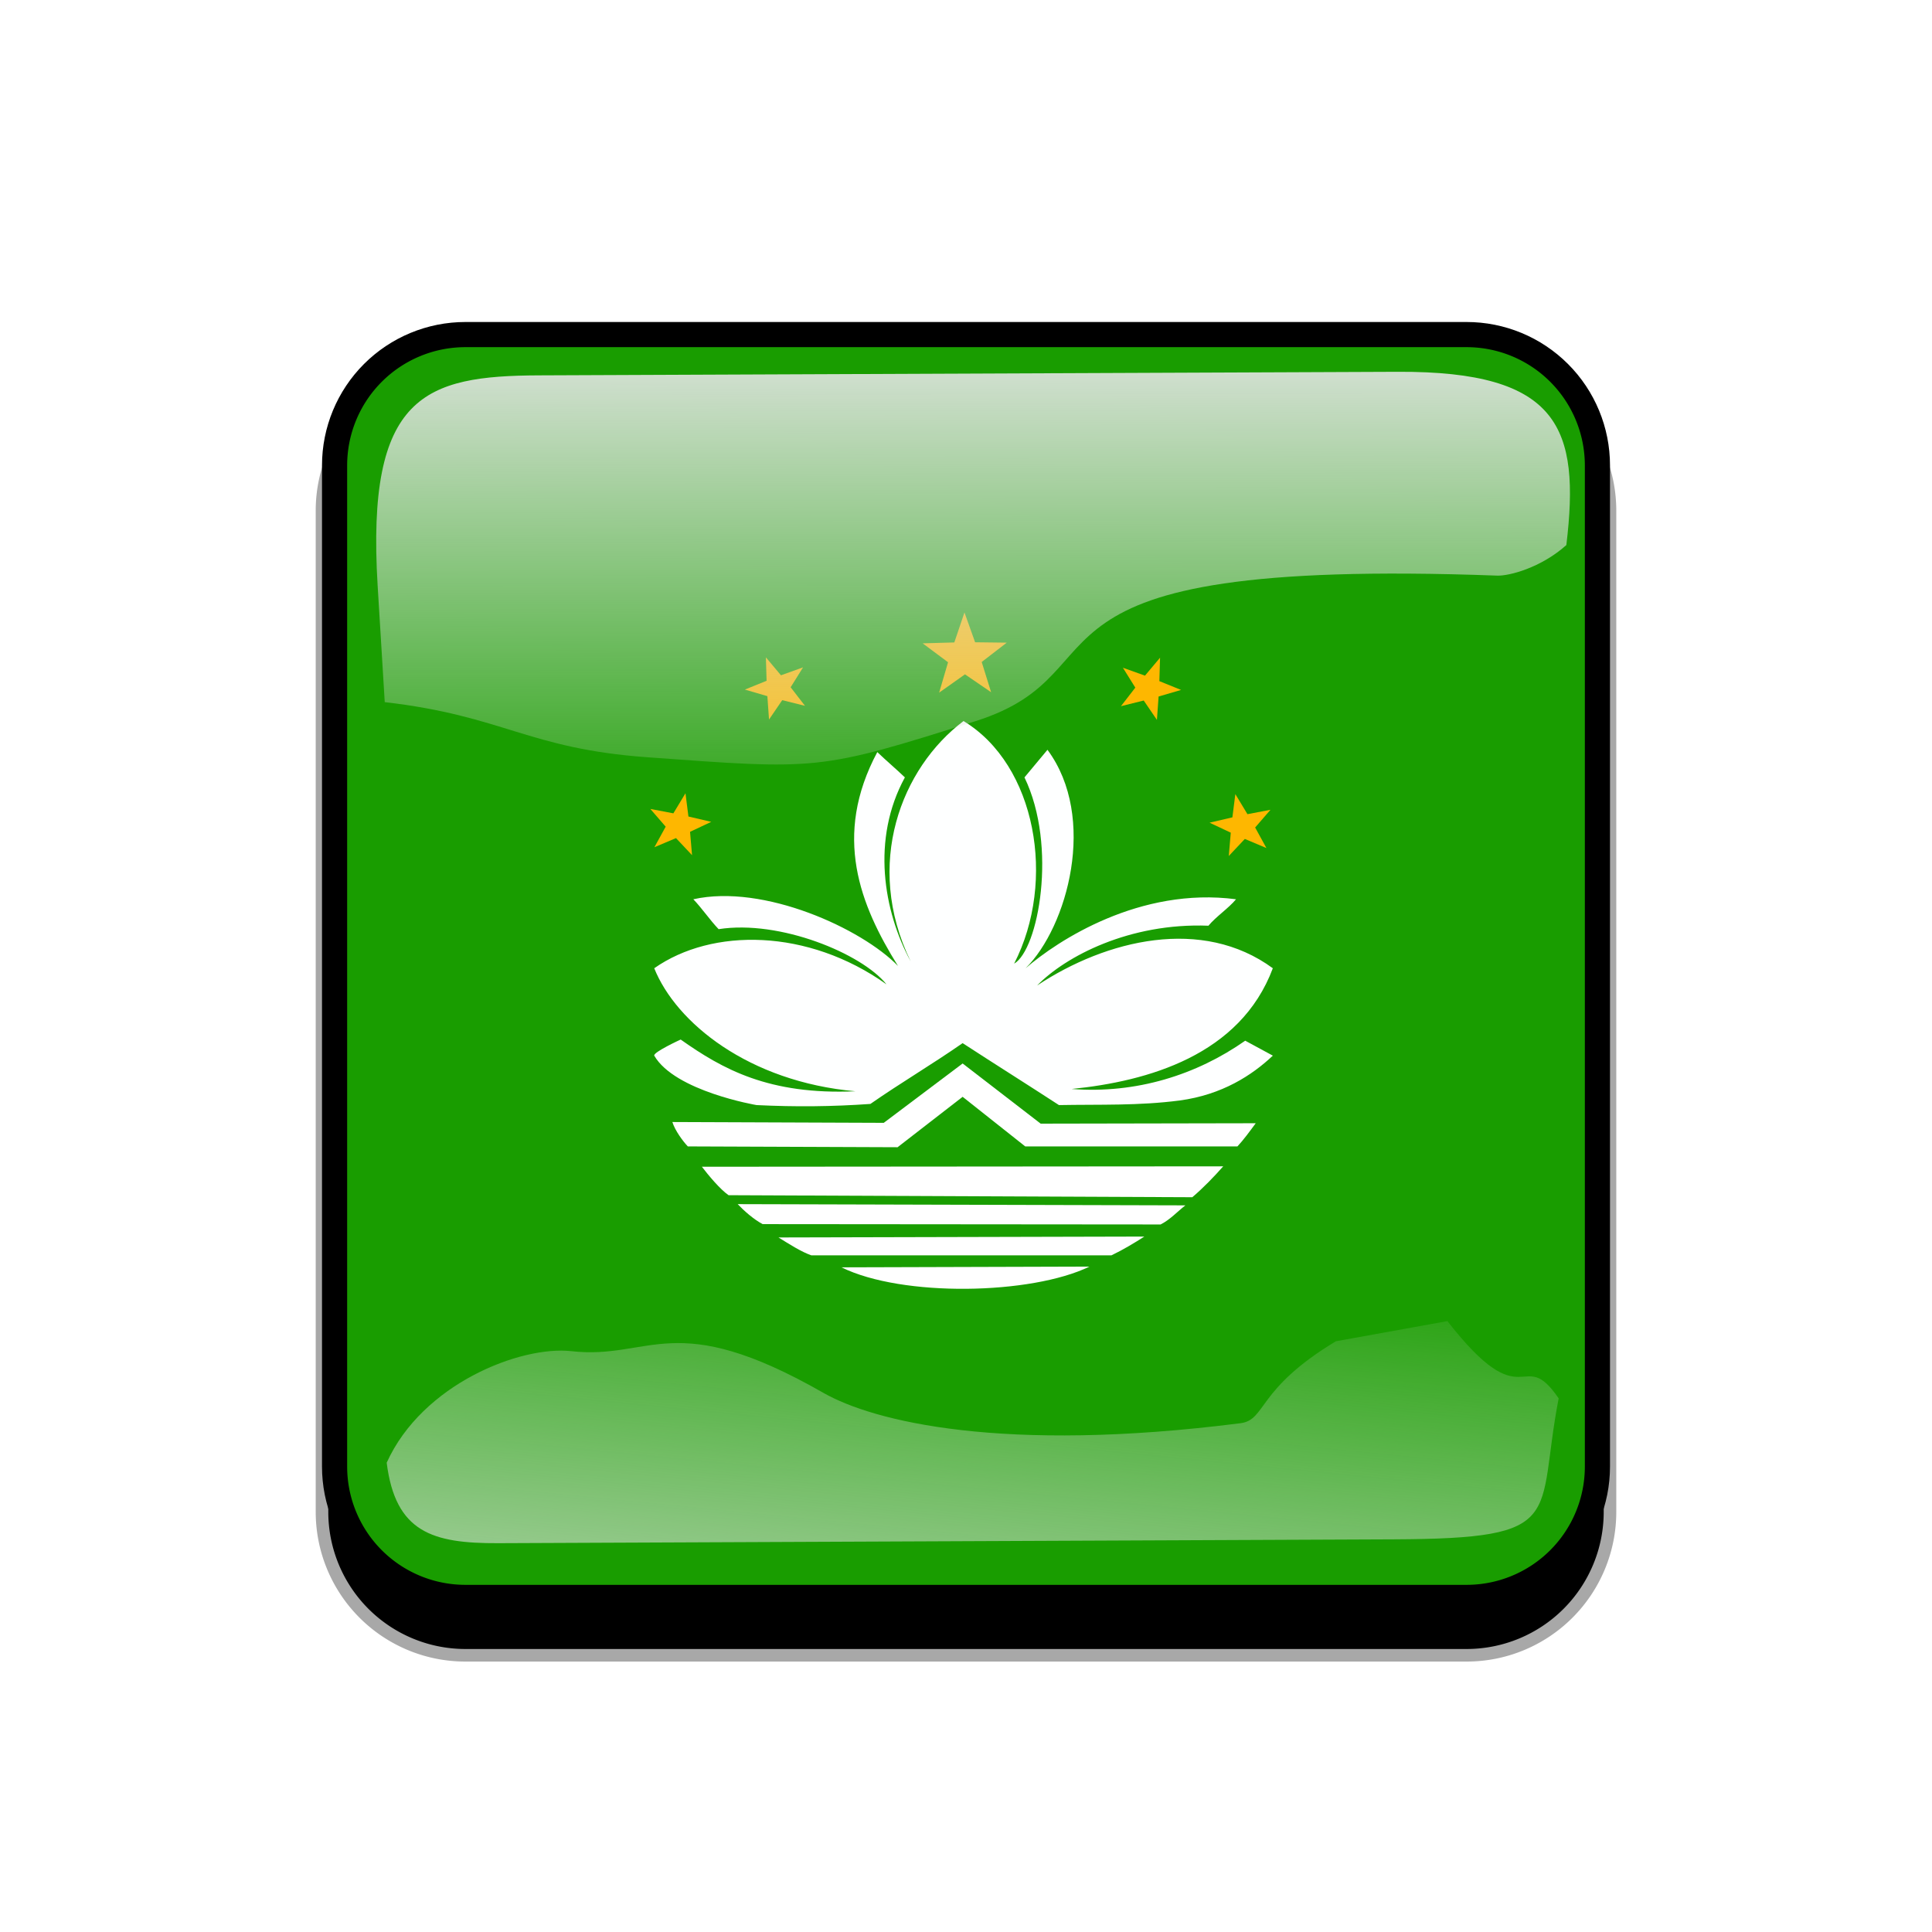 <?xml version="1.0" encoding="UTF-8" standalone="no"?>
<svg viewBox="0 0 768 768" xmlns="http://www.w3.org/2000/svg" xmlns:xlink="http://www.w3.org/1999/xlink"><defs><clipPath id="clipPathFlag"><path d="m57.5.5h397a57,57 0 0,1 57,57v397a57,57 0 0,1 -57,57h-397a57,57 0 0,1 -57-57v-397a57,57 0 0,1 57-57"/></clipPath><clipPath id="clipPath5796"><path d="m57,0h398a57,57 0 0,1 57,57v398a57,57 0 0,1 -57,57h-398a57,57 0 0,1 -57-57v-398a57,57 0 0,1 57-57"/></clipPath><filter id="filter5740"><feGaussianBlur stdDeviation="5.12"/></filter><filter id="filter5912"><feGaussianBlur stdDeviation="17.92"/></filter><linearGradient id="linearGradient3852-0"><stop offset="0" stop-color="#dbe3db"/><stop offset="1" stop-color="#dbe3db" stop-opacity="0"/></linearGradient><linearGradient gradientTransform="matrix(1.157,0,0,1.317,-91.204,-253.988)" gradientUnits="userSpaceOnUse" id="linearGradient5122" x1="342.188" x2="358.076" xlink:href="#linearGradient3852-0" y1="705.758" y2="523.407"/><linearGradient gradientTransform="matrix(.953,0,0,.866,11.575,-4.502)" gradientUnits="userSpaceOnUse" id="linearGradient5125" x1="405.263" x2="405.746" xlink:href="#linearGradient3852-0" y1="118.065" y2="360.922"/></defs>
  >
  <g transform="translate(90,90)"><path d="m95,56h398a57,57 0 0,1 57,57v398a57,57 0 0,1 -57,57h-398a57,57 0 0,1 -57-57v-398a57,57 0 0,1 57-57" filter="url(#filter5912)" id="shadow" stroke="#a8a8a8" stroke-width="5"/></g><g clip-path="url(#clipPathFlag)" transform="translate(128,128)"><path d="m57,0h398a57,57 0 0,1 57,57v398a57,57 0 0,1 -57,57h-398a57,57 0 0,1 -57-57v-398a57,57 0 0,1 57-57" fill="#00f" id="mask"/><g id="flag" transform="matrix(1.032,0,0,1.032,-128,1.153985e-5)"><path d="m0-8e-005h744.094v496.063h-744.094z" fill="#199d00" fill-rule="evenodd" transform="translate(0,6.103516e-5)"/><path d="m370.795,277.772c-11.663,8.12-23.864,15.299-35.527,23.419-14.615,1.034-28.788,1.181-43.846.443 0,0-31.445-5.314-39.417-19.044-.443-1.329 10.186-6.201 10.186-6.201 16.092,11.368 33.955,21.407 67.32,19.931-41.189-3.691-69.091-26.426-77.506-47.39 22.292-15.649 59.2-15.354 89.464,6.2-9.448-11.81-41.041-24.949-64.662-21.258-3.396-3.544-6.348-7.973-9.744-11.516 27.164-6.053 64.958,11.368 78.835,25.688-14.615-23.473-25.245-50.047-7.972-82.378 3.395,3.248 7.234,6.496 10.629,9.744-12.991,23.768-8.267,51.523 2.215,70.862-18.159-37.498-3.544-74.553 20.372-92.564 27.902,16.83 35.875,61.562 19.488,93.451 9.3-5.315 16.83-45.176 3.986-71.749l8.858-10.629c19.34,26.13 7.677,68.205-8.415,84.149 12.253-10.63 43.993-31.445 81.049-26.573-2.953,3.543-7.677,6.643-10.63,10.186-30.412-1.181-55.065,11.81-65.99,23.03 26.721-17.715 63.628-26.574 90.792-6.643-12.548,33.512-48.128,43.551-77.506,46.503 24.949,1.919 48.128-5.462 66.877-18.601l10.629,5.758c-7.972,7.529-19.487,15.058-35.874,17.272-15.796,2.067-30.707,1.477-46.503,1.772-12.253-7.972-24.855-15.891-37.108-23.862z" fill="#feffff" fill-rule="evenodd"/><path d="m370.795,285.612-30.378,22.861-81.424-.313c1,3.281 4.113,7.474 5.95,9.395l80.798.314 25.054-19.417 24.114,19.103h81.738c2.349-2.505 4.854-5.95 7.046-8.925l-82.834.157-30.064-23.175z" fill="#fff" fill-rule="evenodd"/><path d="m324.132,364.134c23.384,11.542 73.074,10.595 95.518-.283l-95.518.283z" fill="#fff" fill-rule="evenodd"/><path d="m270.359,325.385 200.808-.157c-3.497,3.967-7.621,8.247-11.901,11.9l-178.627-.782c-3.353-2.325-7.813-7.75-10.28-10.961z" fill="#fff" fill-rule="evenodd"/><path d="m284.153,339.79 172.45.471c-3.236,2.505-5.845,5.48-9.551,7.359l-153.298-.13c-3.539-1.902-7.169-5.133-9.601-7.7z" fill="#fff" fill-rule="evenodd"/><path d="m299.862,352.624 140.927-.344c-3.758,2.413-7.986,4.983-12.683,7.24h-115.561c-3.915-1.359-8.456-4.284-12.683-6.896z" fill="#fff" fill-rule="evenodd"/><path d="m205.584,128.736-10.016-6.849-9.903,7.012 3.419-11.642-9.729-7.251 12.129-.347 3.89-11.494 4.078,11.429 12.133.148-9.609,7.409 3.608,11.585z" fill="#feb700" fill-rule="evenodd" transform="matrix(.693,.271,-.271,.693,338.05,8.337)"/><path d="m205.584,128.736-10.016-6.849-9.903,7.012 3.419-11.642-9.729-7.251 12.129-.347 3.89-11.494 4.078,11.429 12.133.148-9.609,7.409 3.608,11.585z" fill="#feb700" fill-rule="evenodd" transform="matrix(1.005,0,0,1.005,175.153,13.221)"/><path d="m205.584,128.736-10.016-6.849-9.903,7.012 3.419-11.642-9.729-7.251 12.129-.347 3.89-11.494 4.078,11.429 12.133.148-9.609,7.409 3.608,11.585z" fill="#feb700" fill-rule="evenodd" transform="matrix(.729,-.148,.148,.729,318.885,139.206)"/><path d="m205.584,128.736-10.016-6.849-9.903,7.012 3.419-11.642-9.729-7.251 12.129-.347 3.89-11.494 4.078,11.429 12.133.148-9.609,7.409 3.608,11.585z" fill="#feb700" fill-rule="evenodd" transform="matrix(-.693,.271,.271,.693,403.805,8.198)"/><path d="m205.584,128.736-10.016-6.849-9.903,7.012 3.419-11.642-9.729-7.251 12.129-.347 3.89-11.494 4.078,11.429 12.133.148-9.609,7.409 3.608,11.585z" fill="#feb700" fill-rule="evenodd" transform="matrix(-.729,-.148,-.148,.729,420.995,138.883)"/></g></g><g transform="translate(0,38)"><path d="m214.211,111.211c-45.245.188-68.716,7.731-64.094,83.553l2.825,46.345c47.474,5.512 56.664,18.445 104.359,21.914 68.073,4.951 67.937,5.421 130.565-14.384s5.825-65.247 207.322-57.82c4.603.17 17.314-3.053 27.462-12.15 5.582-46.524-2.784-69.143-66.934-68.876z" fill="url(#linearGradient5125)"/><path d="m531.033,495.173c-31.605,19.022-27.601,31.26-37.913,32.573-94.704,12.053-145.977-.727-165.796-12.061-59.588-34.078-68.468-13.014-100.221-16.574-20.115-2.255-59.245,12.984-73.388,44.344 3.472,27.608 18.111,32.098 44.281,31.986l356.055-1.527c69.692-.299 56.335-8.493 65.543-56.039-14.772-21.671-13.157,9.109-44.224-30.717z" fill="url(#linearGradient5122)"/><path clip-path="url(#clipPath5796)" d="m57,0h398a57,57 0 0,1 57,57v398a57,57 0 0,1 -57,57h-398a57,57 0 0,1 -57-57v-398a57,57 0 0,1 57-57" fill="none" filter="url(#filter5740)" stroke="#000" stroke-width="20" transform="translate(128,90)"/></g></svg>
